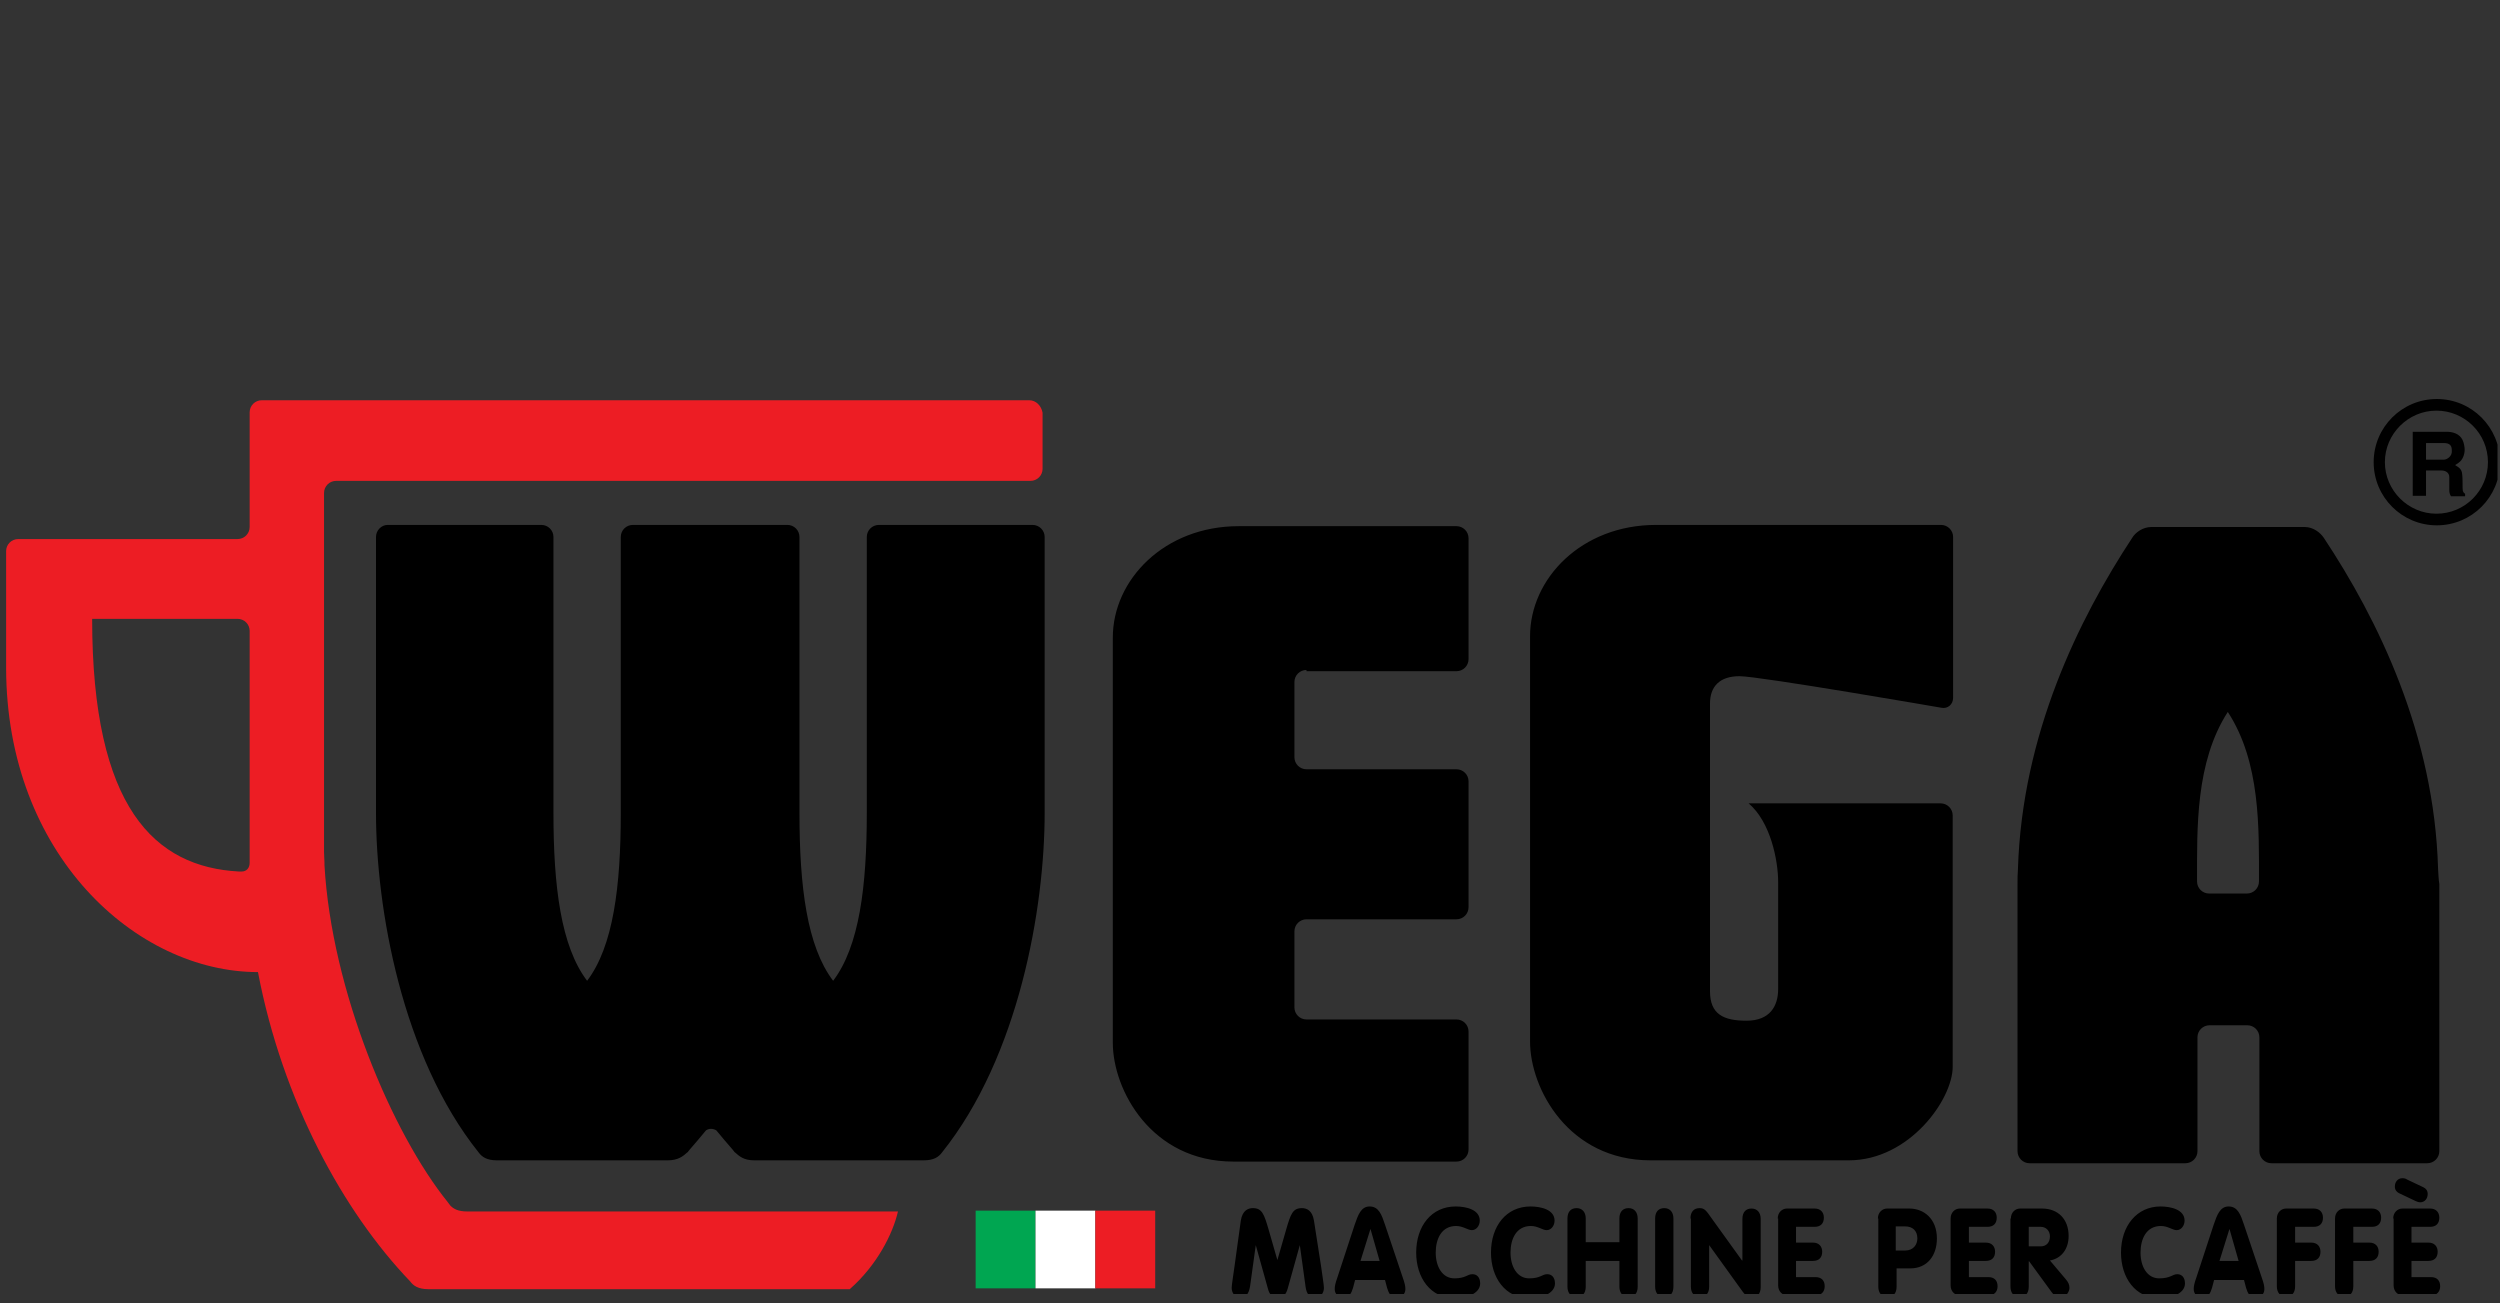 <svg width="401" height="209" viewBox="0 0 401 209" fill="none" xmlns="http://www.w3.org/2000/svg">
<rect x="0" y="0" width="401" height="209" fill="#333333" stroke="none"/>
<g clip-path="url(#clip0_672_323)">
<path d="M390.802 82.398C395.401 82.398 399.067 78.665 399.067 74.132C399.067 69.533 395.334 65.866 390.802 65.866C386.269 65.866 382.536 69.599 382.536 74.132C382.536 78.665 386.269 82.398 390.802 82.398ZM380.736 74.132C380.736 68.533 385.269 64 390.868 64C396.468 64 401 68.533 401 74.132C401 79.731 396.468 84.264 390.868 84.264C385.269 84.264 380.736 79.731 380.736 74.132ZM389.135 73.732H392.001C392.468 73.732 393.401 73.199 393.268 72.199C393.268 71.466 392.935 71.066 392.001 71.066H389.135V73.732ZM387.002 69.266H392.735C393.801 69.333 394.801 69.799 395.134 70.932C395.268 71.399 395.468 72.132 395.201 72.999C394.934 73.865 394.468 74.199 393.801 74.599C394.134 74.865 394.868 75.065 394.934 76.065C395.001 76.465 395.001 77.865 395.001 78.332C395.001 78.931 395.201 79.065 395.401 79.198V79.598H393.135C392.935 79.265 392.868 78.998 392.868 78.598C392.868 78.065 392.868 77.265 392.868 76.532C392.868 75.865 392.335 75.465 391.601 75.465H389.135V79.531H387.002V69.266ZM209.558 107.461C208.492 107.461 207.625 108.328 207.625 109.394V121.459C207.625 122.526 208.492 123.392 209.558 123.392H230.355H233.622C234.688 123.392 235.555 124.259 235.555 125.325V145.523C235.555 146.589 234.688 147.456 233.622 147.456H230.355H209.558C208.492 147.456 207.625 148.323 207.625 149.389V161.587C207.625 162.654 208.492 163.521 209.558 163.521H230.355H233.622C234.688 163.521 235.555 164.387 235.555 165.454V184.385C235.555 185.451 234.688 186.318 233.622 186.318H230.355H197.826C184.695 186.318 178.495 174.852 178.495 167.253V102.262C178.495 92.996 186.761 84.397 198.693 84.397H200.626H229.622H233.622C234.688 84.397 235.555 85.264 235.555 86.331V105.728C235.555 106.795 234.688 107.661 233.622 107.661H229.622H209.558M311.278 128.858C312.345 128.858 313.212 129.725 313.212 130.791V171.12C313.212 176.319 306.279 186.118 296.547 186.118H264.751C251.619 186.118 245.42 174.652 245.42 167.053V102.062C245.42 92.796 253.686 84.197 265.618 84.197H267.551H300.813H311.345C312.412 84.197 313.278 85.064 313.278 86.13V111.927C313.278 112.994 312.412 113.727 311.412 113.527C311.412 113.527 282.215 108.461 279.016 108.461C275.816 108.461 274.283 110.127 274.283 112.86V158.988C274.283 162.721 276.483 163.721 280.149 163.721C283.882 163.721 285.215 161.388 285.215 158.655V141.457C285.215 138.057 284.015 131.858 280.482 128.858H311.278ZM79.708 186.118C78.108 186.118 77.308 185.584 76.775 184.851C64.443 169.453 60.31 145.59 60.31 130.391V86.13C60.31 85.064 61.177 84.197 62.177 84.197H86.841C87.907 84.197 88.774 85.064 88.774 86.13V130.391C88.774 142.19 89.973 151.789 94.173 157.321C98.372 151.789 99.572 142.19 99.572 130.391V86.13C99.572 85.064 100.439 84.197 101.505 84.197H126.302C127.369 84.197 128.235 85.064 128.235 86.13V130.391C128.235 142.19 129.435 151.789 133.635 157.321C137.834 151.789 139.034 142.19 139.034 130.391V86.13C139.034 85.064 139.9 84.197 140.967 84.197H165.63C166.697 84.197 167.563 85.064 167.563 86.13V130.391C167.563 145.656 163.431 169.453 151.099 184.851C150.566 185.584 149.766 186.118 148.166 186.118H120.969C119.303 186.118 118.57 185.451 117.903 184.851C117.837 184.785 117.77 184.785 117.77 184.718L117.503 184.385C116.703 183.451 115.703 182.318 114.904 181.318C114.37 180.985 113.704 180.985 113.237 181.318C112.437 182.318 111.437 183.451 110.637 184.385L110.371 184.718C110.371 184.785 110.304 184.785 110.237 184.851C109.571 185.451 108.771 186.118 107.105 186.118H79.708ZM199.026 195.783C199.293 194.117 200.226 193.783 200.959 193.783C202.426 193.783 202.759 194.717 203.492 197.25L204.892 202.116L206.292 197.25C207.025 194.717 207.358 193.783 208.825 193.783C209.558 193.783 210.491 194.117 210.758 195.783L211.891 203.049C212.091 204.515 212.358 206.115 212.358 206.582C212.358 207.315 211.891 208.115 211.025 208.115C209.691 208.115 209.491 207.115 209.358 205.982L208.492 199.716L206.559 206.648C206.292 207.648 205.825 208.115 204.959 208.115C204.092 208.115 203.626 207.715 203.359 206.648L201.426 199.716L200.559 205.982C200.426 207.048 200.159 208.115 198.893 208.115C198.026 208.115 197.56 207.315 197.56 206.582C197.56 206.115 197.826 204.515 198.026 203.049L199.026 195.783ZM219.823 197.116L218.224 202.249H221.29L219.823 197.116ZM217.29 196.45C217.824 194.917 218.29 193.517 219.69 193.517C221.157 193.517 221.623 194.85 222.157 196.45L224.956 204.782C225.356 205.915 225.423 206.315 225.423 206.782C225.423 207.582 224.823 208.115 224.023 208.115C223.09 208.115 222.756 207.448 222.49 206.582L222.157 205.315H217.357L217.024 206.582C216.757 207.448 216.424 208.115 215.491 208.115C214.691 208.115 214.091 207.582 214.091 206.782C214.091 206.315 214.158 205.915 214.557 204.782L217.29 196.45ZM233.488 193.517C235.221 193.517 237.355 194.05 237.355 195.783C237.355 196.583 236.821 197.316 236.088 197.316C235.421 197.316 234.688 196.65 233.555 196.65C231.222 196.65 230.289 198.716 230.289 200.916C230.289 203.182 231.355 205.049 233.288 205.049C235.088 205.049 235.355 204.382 236.155 204.382C237.288 204.382 237.421 205.449 237.421 205.848C237.421 207.582 235.022 208.248 233.422 208.248C229.422 208.248 227.156 204.915 227.156 200.916C227.156 196.65 229.622 193.517 233.488 193.517ZM245.487 193.517C247.22 193.517 249.353 194.05 249.353 195.783C249.353 196.583 248.82 197.316 248.087 197.316C247.42 197.316 246.687 196.65 245.554 196.65C243.22 196.65 242.287 198.716 242.287 200.916C242.287 203.182 243.354 205.049 245.287 205.049C247.087 205.049 247.353 204.382 248.153 204.382C249.286 204.382 249.42 205.449 249.42 205.848C249.42 207.582 247.02 208.248 245.42 208.248C241.421 208.248 239.154 204.915 239.154 200.916C239.154 196.65 241.621 193.517 245.487 193.517ZM254.352 206.382C254.352 207.515 253.752 208.048 252.886 208.048C252.019 208.048 251.419 207.448 251.419 206.382V195.45C251.419 194.317 252.019 193.783 252.886 193.783C253.752 193.783 254.352 194.383 254.352 195.45V199.249H259.752V195.45C259.752 194.317 260.352 193.783 261.218 193.783C262.085 193.783 262.685 194.383 262.685 195.45V206.382C262.685 207.515 262.085 208.048 261.218 208.048C260.352 208.048 259.752 207.448 259.752 206.382V202.249H254.352V206.382ZM268.417 206.382C268.417 207.515 267.817 208.048 266.951 208.048C266.084 208.048 265.484 207.448 265.484 206.382V195.45C265.484 194.317 266.084 193.783 266.951 193.783C267.817 193.783 268.417 194.383 268.417 195.45V206.382ZM271.15 195.45C271.15 194.317 271.75 193.783 272.617 193.783C273.417 193.783 273.683 194.183 274.616 195.516L279.416 202.182H279.483V195.516C279.483 194.383 280.082 193.85 280.949 193.85C281.816 193.85 282.415 194.45 282.415 195.516V206.448C282.415 207.582 281.816 208.115 280.949 208.115C280.216 208.115 279.882 207.715 278.949 206.382L274.15 199.716V206.382C274.15 207.515 273.55 208.048 272.683 208.048C271.817 208.048 271.217 207.448 271.217 206.382V195.45H271.15ZM285.148 195.45C285.148 194.45 285.882 193.85 286.615 193.85H291.081C292.014 193.85 292.548 194.45 292.548 195.317C292.548 196.25 292.014 196.783 291.081 196.783H288.081V199.316H290.814C291.748 199.316 292.281 199.916 292.281 200.782C292.281 201.716 291.748 202.249 290.814 202.249H288.081V204.849H291.214C292.148 204.849 292.681 205.382 292.681 206.315C292.681 207.182 292.148 207.782 291.214 207.782H286.682C285.948 207.782 285.215 207.182 285.215 206.182V195.45H285.148ZM304.079 200.582H305.612C306.879 200.582 307.546 199.649 307.546 198.649C307.546 197.383 306.746 196.716 305.612 196.716H304.079V200.582ZM301.213 195.45C301.213 194.45 301.946 193.85 302.68 193.85H306.279C308.545 193.85 310.679 195.45 310.679 198.649C310.679 201.382 309.145 203.449 306.412 203.449H304.213V206.382C304.213 207.515 303.613 208.048 302.746 208.048C301.88 208.048 301.28 207.448 301.28 206.382V195.45H301.213ZM312.878 195.45C312.878 194.45 313.611 193.85 314.345 193.85H318.811C319.744 193.85 320.277 194.45 320.277 195.317C320.277 196.25 319.744 196.783 318.811 196.783H315.811V199.316H318.544C319.477 199.316 320.011 199.916 320.011 200.782C320.011 201.716 319.477 202.249 318.544 202.249H315.811V204.849H318.944C319.877 204.849 320.411 205.382 320.411 206.315C320.411 207.182 319.877 207.782 318.944 207.782H314.345C313.611 207.782 312.878 207.182 312.878 206.182V195.45ZM325.41 199.916H327.343C328.276 199.916 328.81 199.249 328.81 198.316C328.81 197.383 328.143 196.783 327.343 196.783H325.41V199.916ZM322.544 195.45C322.544 194.45 323.277 193.85 324.01 193.85H327.543C330.143 193.85 331.809 195.583 331.809 198.249C331.809 200.316 330.676 201.849 328.81 202.182L331.343 205.182C331.742 205.649 331.942 206.048 331.942 206.582C331.942 207.048 331.543 208.048 330.476 208.048C329.743 208.048 329.476 207.782 329.076 207.248L325.477 202.316H325.41V206.382C325.41 207.515 324.81 208.048 323.943 208.048C323.077 208.048 322.477 207.448 322.477 206.382V195.45H322.544ZM346.541 193.517C348.274 193.517 350.407 194.05 350.407 195.783C350.407 196.583 349.873 197.316 349.14 197.316C348.474 197.316 347.74 196.65 346.607 196.65C344.274 196.65 343.341 198.716 343.341 200.916C343.341 203.182 344.408 205.049 346.341 205.049C348.14 205.049 348.474 204.382 349.207 204.382C350.34 204.382 350.473 205.449 350.473 205.848C350.473 207.582 348.074 208.248 346.474 208.248C342.474 208.248 340.208 204.915 340.208 200.916C340.208 196.65 342.741 193.517 346.541 193.517ZM357.606 197.116L356.006 202.249H359.072L357.606 197.116ZM355.073 196.45C355.606 194.917 356.073 193.517 357.473 193.517C358.939 193.517 359.406 194.85 359.939 196.45L362.739 204.782C363.138 205.915 363.205 206.315 363.205 206.782C363.205 207.582 362.605 208.115 361.805 208.115C360.872 208.115 360.539 207.448 360.272 206.582L359.939 205.315H355.139L354.806 206.582C354.54 207.448 354.206 208.115 353.273 208.115C352.473 208.115 351.873 207.582 351.873 206.782C351.873 206.315 351.94 205.915 352.34 204.782L355.073 196.45ZM365.205 195.45C365.205 194.45 365.938 193.85 366.671 193.85H371.137C372.071 193.85 372.604 194.45 372.604 195.317C372.604 196.25 372.071 196.783 371.137 196.783H368.138V199.316H370.738C371.671 199.316 372.204 199.916 372.204 200.782C372.204 201.716 371.671 202.249 370.738 202.249H368.138V206.315C368.138 207.448 367.538 207.982 366.671 207.982C365.805 207.982 365.205 207.382 365.205 206.315V195.45ZM374.537 195.45C374.537 194.45 375.27 193.85 376.003 193.85H380.47C381.403 193.85 381.936 194.45 381.936 195.317C381.936 196.25 381.403 196.783 380.47 196.783H377.47V199.316H380.07C381.003 199.316 381.536 199.916 381.536 200.782C381.536 201.716 381.003 202.249 380.07 202.249H377.47V206.315C377.47 207.448 376.87 207.982 376.003 207.982C375.137 207.982 374.537 207.382 374.537 206.315V195.45ZM388.735 190.45C389.135 190.65 389.402 190.984 389.402 191.517C389.402 192.25 388.935 192.85 388.202 192.85C387.935 192.85 387.602 192.717 387.469 192.65L384.802 191.384C384.402 191.184 384.136 190.85 384.136 190.317C384.136 189.584 384.602 188.984 385.336 188.984C385.602 188.984 385.936 189.051 386.069 189.184L388.735 190.45ZM383.869 195.45C383.869 194.45 384.602 193.85 385.336 193.85H389.802C390.735 193.85 391.268 194.45 391.268 195.317C391.268 196.25 390.735 196.783 389.802 196.783H386.802V199.316H389.535C390.468 199.316 391.002 199.916 391.002 200.782C391.002 201.716 390.468 202.249 389.535 202.249H386.802V204.849H389.935C390.868 204.849 391.402 205.382 391.402 206.315C391.402 207.182 390.868 207.782 389.935 207.782H385.402C384.669 207.782 383.936 207.182 383.936 206.182V195.45H383.869ZM362.339 141.39C362.339 142.457 361.472 143.323 360.405 143.323H354.34C353.273 143.323 352.407 142.457 352.407 141.39C352.407 132.791 352.14 122.259 357.339 114.194C362.605 122.259 362.339 132.858 362.339 141.39ZM391.068 139.39C390.468 117.793 381.403 99.329 372.737 86.264C372.204 85.464 371.071 84.531 369.671 84.531H345.074C343.674 84.531 342.474 85.464 342.008 86.264C333.409 99.329 324.343 117.793 323.677 139.39C323.61 140.19 323.61 140.99 323.61 141.79V179.652V184.651C323.61 185.718 324.477 186.584 325.543 186.584H350.54C351.607 186.584 352.473 185.718 352.473 184.651V179.652V166.387C352.473 165.32 353.34 164.454 354.406 164.454H360.472C361.539 164.454 362.405 165.32 362.405 166.387V179.652V184.651C362.405 185.718 363.272 186.584 364.338 186.584H389.335C390.402 186.584 391.268 185.718 391.268 184.651V179.652V141.79C391.135 141.057 391.135 140.257 391.068 139.39Z" fill="black"/>
<path d="M40.044 137.858V138.392C40.044 139.258 39.511 139.791 38.778 139.791H38.311C24.846 139.058 14.781 129.659 14.781 99.263H38.111C39.178 99.263 40.044 100.13 40.044 101.196V137.858ZM165.095 64.201H41.977C40.911 64.201 40.044 65.068 40.044 66.134V84.532C40.044 85.598 39.178 86.465 38.111 86.465H2.916C1.849 86.465 0.982 87.332 0.982 88.398V107.062C0.982 137.059 21.846 155.923 41.377 155.923C45.31 176.52 55.042 194.318 65.774 205.516C66.307 206.25 67.107 206.783 68.707 206.783H68.84H136.298C140.698 202.917 143.231 197.851 144.031 194.318H74.906C73.507 194.318 72.773 193.918 72.24 193.385C72.107 193.185 71.973 193.051 71.84 192.851C62.908 181.786 53.176 158.856 52.043 138.725C52.043 138.592 52.043 138.458 52.043 138.325C52.043 137.792 51.976 137.258 51.976 136.725C51.976 136.059 51.976 135.392 51.976 134.725V79.066C51.976 77.999 52.843 77.133 53.909 77.133H162.428H165.295C166.361 77.133 167.228 76.266 167.228 75.2V66.201C167.028 65.068 166.161 64.201 165.095 64.201Z" fill="#ED1D24"/>
<path d="M166.095 194.186H156.496V206.651H166.095V194.186Z" fill="#00A651"/>
<path d="M175.696 194.186H166.098V206.651H175.696V194.186Z" fill="white"/>
<path d="M185.294 194.186H175.695V206.651H185.294V194.186Z" fill="#ED1D24"/>
</g>
<defs>
<clipPath id="clip0_672_323">
<rect width="400" height="207.254" fill="white" transform="translate(0.6 0.301)"/>
</clipPath>
</defs>
</svg>
